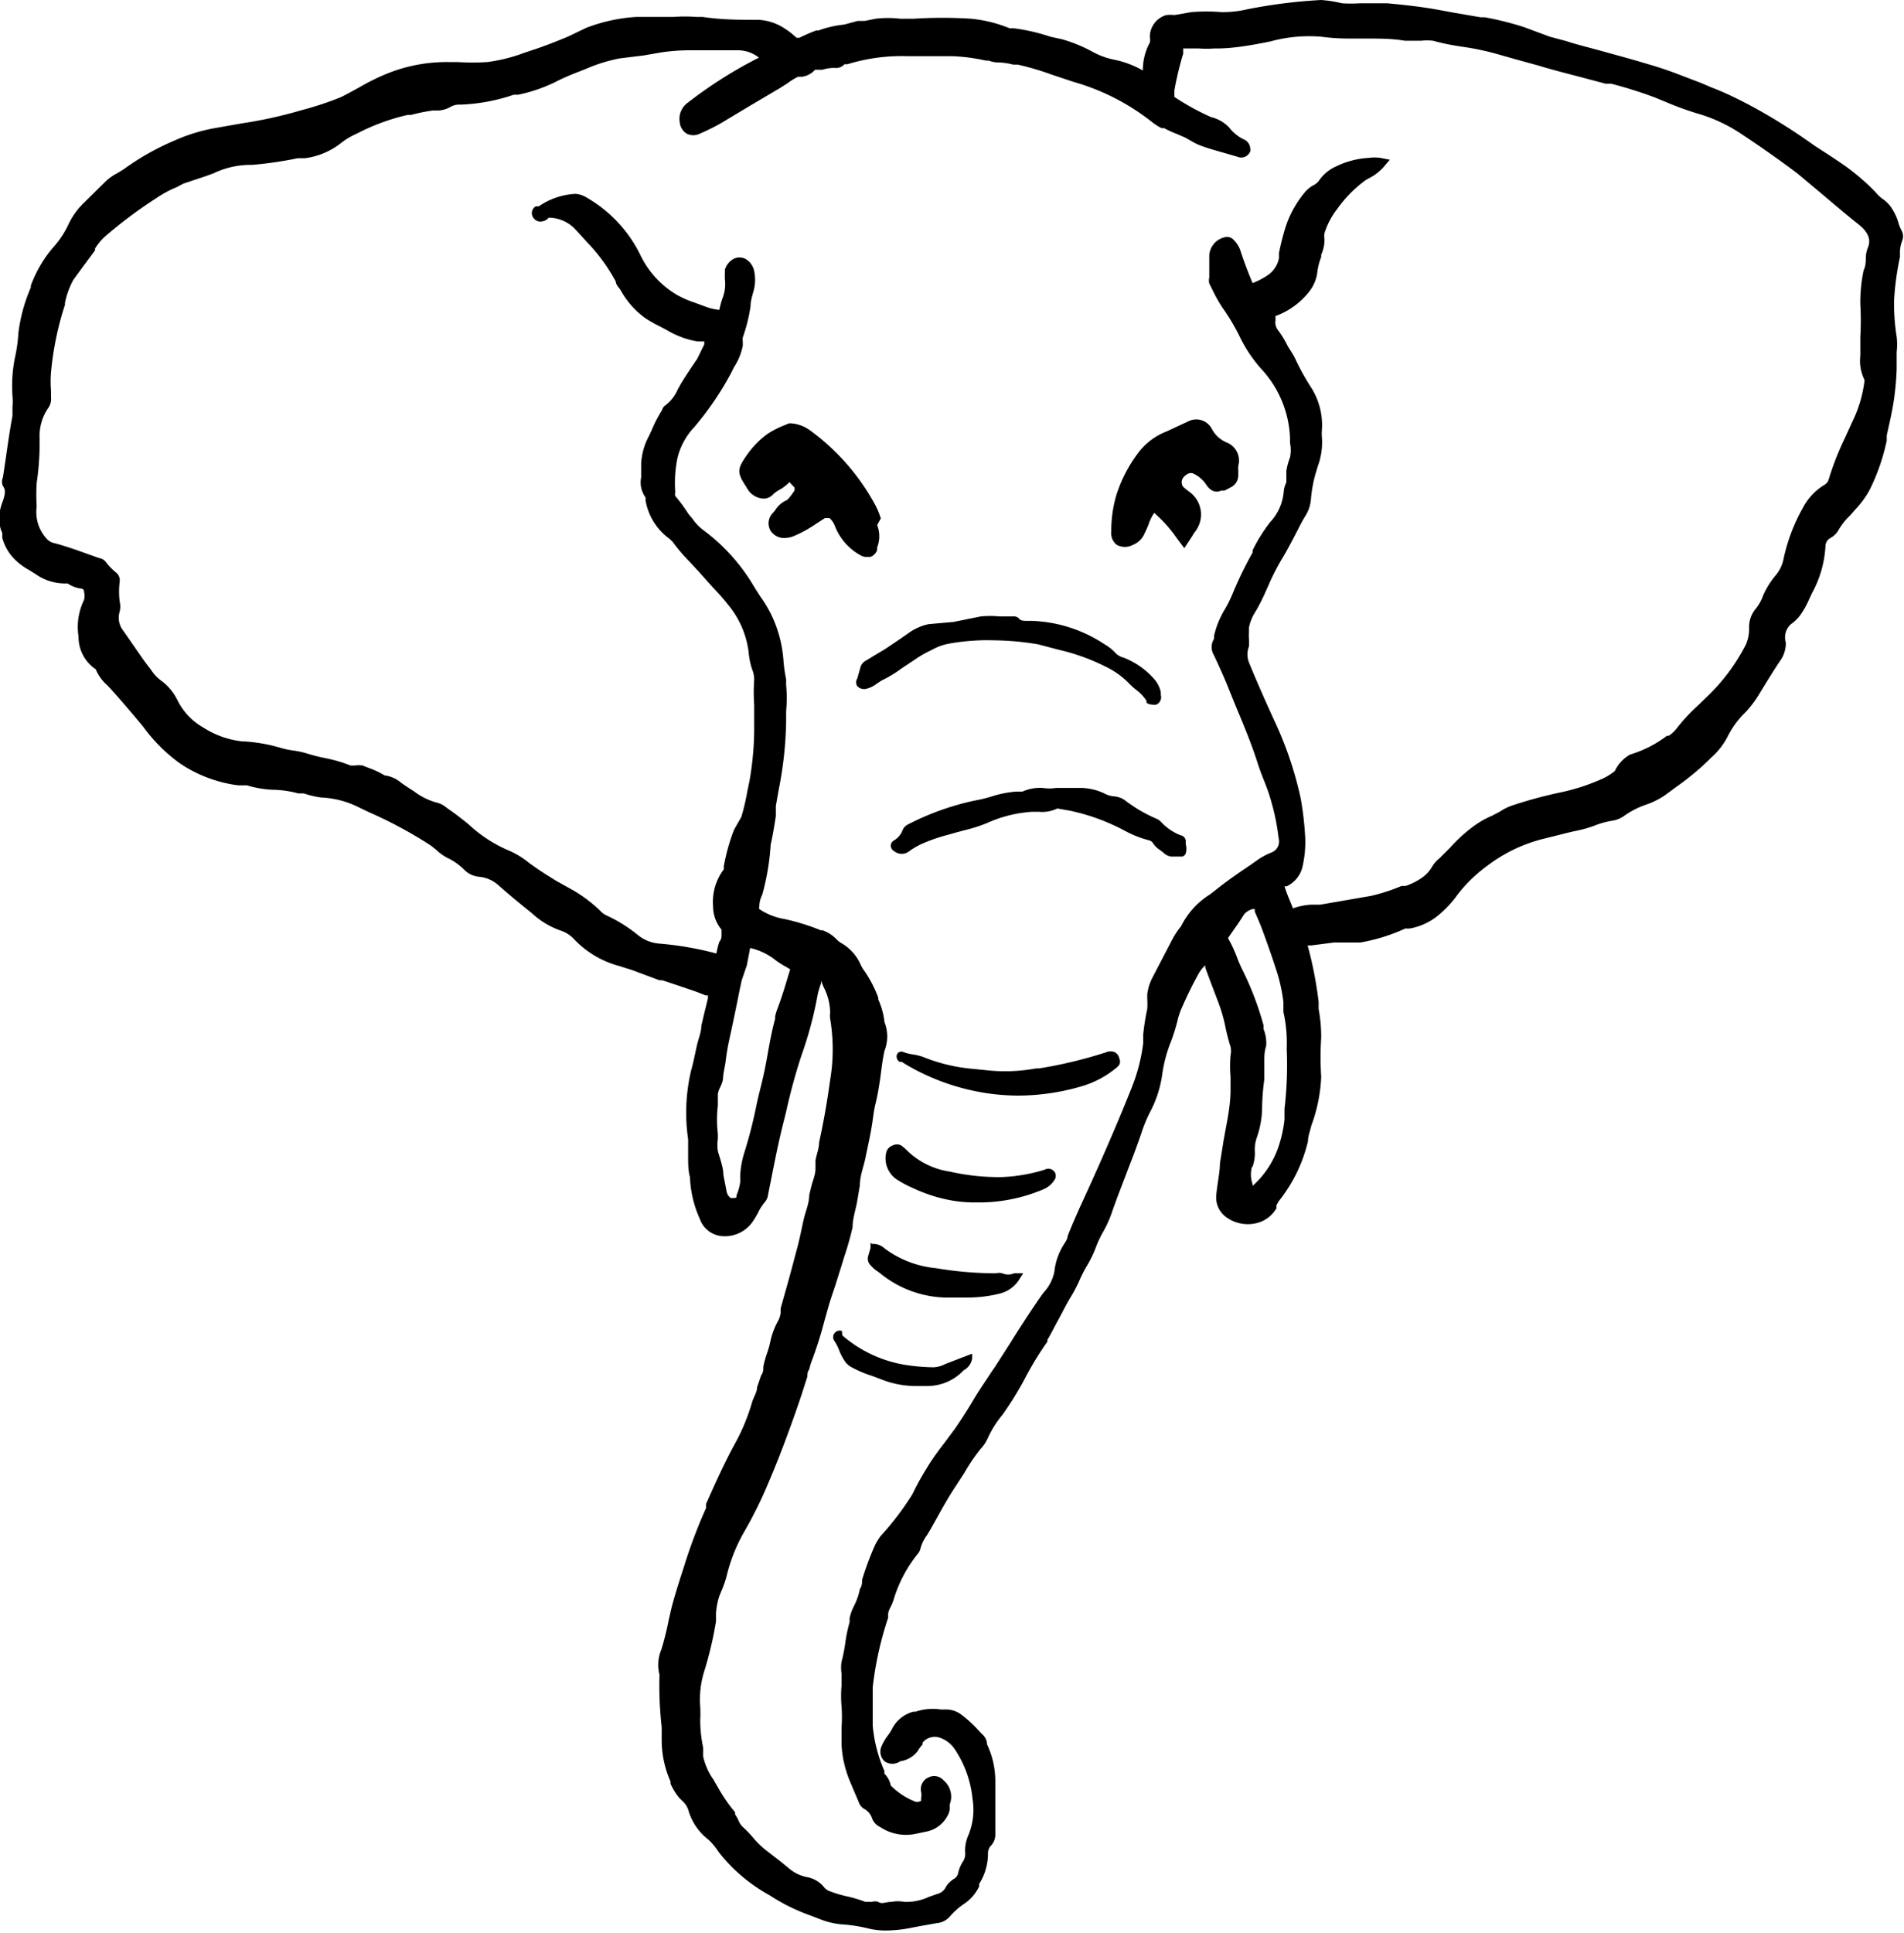 <svg xmlns="http://www.w3.org/2000/svg" width="51.88" height="52.65" viewBox="0 0 51.88 52.65"><title>Asset 11</title><g id="Layer_2" data-name="Layer 2"><g id="Layer_1-2" data-name="Layer 1"><path d="M51.82,6.29a1.2,1.2,0,0,1-.1-.25,1.38,1.38,0,0,0-.15-.33l0,0a.89.89,0,0,0-.27-.29,1,1,0,0,1-.19-.18l0,0a5.93,5.93,0,0,0-.82-.71c-.17-.12-.35-.24-.52-.35l-.31-.2-.1-.07a15.67,15.67,0,0,0-1.6-1l-.13-.07c-.31-.16-.63-.32-1-.46l-.28-.12L45.67,2c-.24-.09-.48-.17-.72-.24l-.27-.08c-.34-.1-.68-.19-1-.28s-.7-.18-1-.28L42.23,1,41.53.74A8.21,8.21,0,0,0,40.45.47l-.11,0-.7-.12L39.15.26C38.7.18,38.24.13,37.8.09l-.28,0c-.16,0-.32,0-.47,0a4,4,0,0,1-.48,0A3.59,3.59,0,0,0,36,0,14.35,14.35,0,0,0,34,.25a3,3,0,0,1-.72.08,5,5,0,0,0-.82,0L32,.41a.93.93,0,0,0-.22,0,.62.62,0,0,0-.45.6.33.33,0,0,1,0,.15,1.57,1.57,0,0,0-.19.76h0a2.59,2.59,0,0,0-.81-.3,2.11,2.11,0,0,1-.58-.22,4,4,0,0,0-.81-.33L28.62,1a5.2,5.2,0,0,0-1-.23l-.11,0A3.71,3.71,0,0,0,26.46.51a12.25,12.25,0,0,0-1.56,0h-.37a2.87,2.87,0,0,0-.67,0l-.3.06-.19,0L23,.67a2.89,2.89,0,0,0-.7.16l-.06,0a4.71,4.71,0,0,0-.46.2l-.07,0L21.67,1l0,0a1.94,1.94,0,0,0-.3-.23,1.41,1.41,0,0,0-.71-.23c-.51,0-1,0-1.52-.08l-.18,0a4.11,4.11,0,0,0-.6,0l-.62,0-.39,0a4.57,4.57,0,0,0-1.38.3L15.47,1c-.29.12-.59.24-.89.34l-.3.1a4.47,4.47,0,0,1-1,.25,6.5,6.5,0,0,1-.81,0h-.26A4.33,4.33,0,0,0,10.56,2a5.81,5.81,0,0,0-.77.38c-.17.09-.34.19-.51.27A8.82,8.82,0,0,1,8.22,3a12.06,12.06,0,0,1-1.63.36l-.74.13a4.74,4.74,0,0,0-1.1.34h0a7,7,0,0,0-1.38.78l-.18.11a1.38,1.38,0,0,0-.29.2l-.62.61a2,2,0,0,0-.41.57,2.49,2.49,0,0,1-.37.58A3.41,3.41,0,0,0,.84,7.78l0,.05A4.43,4.43,0,0,0,.5,9.08a4,4,0,0,1-.08.6,3.91,3.91,0,0,0-.08,1.11,1.52,1.52,0,0,1,0,.29l0,.24C.24,11.86.17,12.42.08,13a.29.29,0,0,0,0,.24c.08.1.06.22,0,.4A1.68,1.68,0,0,0,0,13.9C0,14,0,14,0,14.07a.69.69,0,0,0,.06.44,1,1,0,0,1,0,.13,1.31,1.31,0,0,0,.41.66,1.77,1.77,0,0,0,.33.23l.16.1a1.4,1.4,0,0,0,.88.26h0a.88.88,0,0,0,.36.14h0c.09,0,.09.07.09.09v0a.47.47,0,0,1,0,.22,1.68,1.68,0,0,0-.15,1,1.06,1.06,0,0,0,.47.89h0a1.16,1.16,0,0,0,.32.44l.11.12c.28.31.56.64.86,1a4.43,4.43,0,0,0,1,1,3.67,3.67,0,0,0,1.59.6l.08,0h0l.16,0a2.86,2.86,0,0,0,.69.12,2.83,2.83,0,0,1,.71.1l.15,0a2.53,2.53,0,0,0,.46.11A2.55,2.55,0,0,1,9.8,22l.25.12a11.67,11.67,0,0,1,1.69.91l.15.12a1.32,1.32,0,0,0,.31.22,1.61,1.61,0,0,1,.44.31.65.65,0,0,0,.41.2.91.91,0,0,1,.53.23c.25.22.51.44.81.68l.1.08a2.23,2.23,0,0,0,.8.48.89.89,0,0,1,.38.26,2.64,2.64,0,0,0,1.2.7h0l.35.11.75.28.08,0,.48.16c.23.08.46.15.69.25l.07,0,0,.08-.11.45-.07.3c0,.16-.07.33-.11.49s-.1.49-.17.73a5,5,0,0,0-.08,1.87v.11c0,.14,0,.27,0,.4s0,.35.05.52a3,3,0,0,0,.27,1.14.7.7,0,0,0,.63.47.92.92,0,0,0,.79-.37,2,2,0,0,0,.17-.28,1.34,1.34,0,0,1,.19-.29.39.39,0,0,0,.08-.2v0l.12-.6c.08-.41.17-.84.27-1.25l.1-.4a15.72,15.72,0,0,1,.42-1.54,10.32,10.32,0,0,0,.44-1.65,2,2,0,0,1,.09-.3l0-.08,0,0,.07.17a1.56,1.56,0,0,1,.18.7.63.63,0,0,0,0,.17,5,5,0,0,1,0,1.66c-.09.66-.19,1.2-.3,1.7,0,.16-.07.33-.1.5l0,.23c0,.15-.07.31-.11.46l-.06.25c0,.21-.09.42-.14.62s-.11.53-.18.79-.21.8-.32,1.18l-.14.5,0,.12a.64.64,0,0,1-.06.2,2,2,0,0,0-.22.58,2.71,2.71,0,0,1-.09.32,2.57,2.57,0,0,0-.1.36c0,.08,0,.16-.06.24l-.11.32c0,.14-.1.28-.14.42a5.49,5.49,0,0,1-.47,1.13c-.29.53-.54,1.09-.78,1.63l0,.11a14,14,0,0,0-.6,1.59l-.11.34c-.08.26-.17.54-.24.82l-.07.31a8,8,0,0,1-.2.8,1.07,1.07,0,0,0-.05.68h0v0a10.15,10.15,0,0,0,.06,1.43c0,.12,0,.23,0,.35a2.77,2.77,0,0,0,.24,1.13l0,.06a1.61,1.61,0,0,0,.24.39l.07.07a.6.6,0,0,1,.17.24,1.55,1.55,0,0,0,.56.83,1.82,1.82,0,0,1,.27.33,4.53,4.53,0,0,0,1.39,1.18,5.19,5.19,0,0,0,1.11.55l.21.08a2.18,2.18,0,0,0,.61.16,4.22,4.22,0,0,1,.74.11,2.05,2.05,0,0,0,.5.06,3.66,3.66,0,0,0,.62-.06l.31-.06.45-.08a.53.53,0,0,0,.36-.18,1.94,1.94,0,0,1,.41-.36,1.18,1.18,0,0,0,.39-.46l0-.07a1.53,1.53,0,0,0,.24-.84.3.3,0,0,1,.09-.21.44.44,0,0,0,.11-.32c0-.11,0-.22,0-.33,0-.37,0-.74,0-1.12V48.5a2.35,2.35,0,0,0-.23-1l0-.05a.41.41,0,0,0-.1-.19l-.1-.1a3.3,3.3,0,0,0-.51-.47.7.7,0,0,0-.38-.13h-.17a1.46,1.46,0,0,0-.68.06l-.06,0a.91.91,0,0,0-.58.46,1.17,1.17,0,0,1-.12.19,1.33,1.33,0,0,0-.16.27.36.36,0,0,0,.07.43.37.37,0,0,0,.43,0A.72.72,0,0,0,25,47.7a1.2,1.2,0,0,1,.14-.19l0-.05a.43.43,0,0,1,.5-.12.8.8,0,0,1,.36.28A2.94,2.94,0,0,1,26.5,49a1.81,1.81,0,0,1-.12,1,1,1,0,0,0-.08.47.38.38,0,0,1-.06.23.88.88,0,0,0-.13.31.24.24,0,0,1-.11.16l0,0a.62.62,0,0,0-.23.23.34.34,0,0,1-.22.18l-.23.08a1.47,1.47,0,0,1-.68.14.94.94,0,0,0-.35,0h0c-.16,0-.26.07-.36,0a.27.27,0,0,0-.17,0h-.18a3.69,3.69,0,0,0-.5-.15,3.27,3.27,0,0,1-.47-.14.36.36,0,0,1-.14-.09.78.78,0,0,0-.46-.29,1.07,1.07,0,0,1-.51-.24l-.22-.18-.4-.31a2.33,2.33,0,0,1-.36-.35,3.43,3.43,0,0,0-.3-.31.44.44,0,0,1-.09-.14.91.91,0,0,0-.1-.18l0-.06a4.2,4.2,0,0,1-.44-.63l-.15-.26a1.76,1.76,0,0,1-.28-.63l0-.24a3.62,3.62,0,0,1-.08-.76,3.32,3.32,0,0,0,0-.35,2.56,2.56,0,0,1,.1-.94,10.12,10.12,0,0,0,.33-1.39c0-.07,0-.14,0-.22a2,2,0,0,1,.09-.47l.07-.17a2.62,2.62,0,0,0,.13-.38,4.54,4.54,0,0,1,.45-1.15c.18-.31.36-.65.52-1s.43-1,.63-1.54.31-.85.45-1.27l.15-.47c0-.06,0-.13.05-.19a1.48,1.48,0,0,1,.06-.21,10.57,10.57,0,0,0,.35-1.1l.09-.32c.06-.22.14-.45.21-.66l.17-.54.07-.23a7.91,7.91,0,0,0,.23-.81c0-.24.09-.49.13-.73l.07-.42c0-.26.11-.52.16-.78s.14-.63.19-1,.06-.36.1-.54.09-.47.12-.71.06-.45.1-.63v0a1.06,1.06,0,0,0,0-.78.34.34,0,0,1,0,0v0a2,2,0,0,0-.17-.62l0-.05a3.28,3.28,0,0,0-.38-.73.81.81,0,0,1-.1-.17,1.26,1.26,0,0,0-.52-.58l0,0a.56.56,0,0,1-.12-.09,1,1,0,0,0-.39-.26l-.05,0a5.86,5.86,0,0,0-1-.31,1.73,1.73,0,0,1-.68-.27.06.06,0,0,1,0-.06.71.71,0,0,1,.08-.33A6.67,6.67,0,0,0,21,23c.06-.26.1-.52.14-.77l0-.28.08-.45a10.26,10.26,0,0,0,.2-1.85c0-.09,0-.18,0-.27a4,4,0,0,0,0-.73l0-.15a4,4,0,0,1-.07-.48A3.43,3.43,0,0,0,21,16.71a3.53,3.53,0,0,0-.28-.46L20.56,16a5.18,5.18,0,0,0-1.38-1.55,1.32,1.32,0,0,1-.31-.32L18.76,14a4.42,4.42,0,0,0-.36-.49.16.16,0,0,1,0-.1,3.38,3.38,0,0,1,.06-.94,1.87,1.87,0,0,1,.46-.84,8.27,8.27,0,0,0,1-1.47L20,10a1.63,1.63,0,0,0,.24-.59s0-.07,0-.1a.44.44,0,0,1,0-.12,4.51,4.51,0,0,0,.21-.84c0-.15.05-.3.09-.45a1.16,1.16,0,0,0,0-.56v0a.5.5,0,0,0-.17-.25.35.35,0,0,0-.44,0,.49.49,0,0,0-.18.26.37.37,0,0,1,0,.1l0,.06,0,.08a1.08,1.08,0,0,1-.07.55,2.79,2.79,0,0,0-.08.3,1.44,1.44,0,0,1-.38-.09l-.3-.11a2.69,2.69,0,0,1-.46-.2,2.53,2.53,0,0,1-1-1.07,3.65,3.65,0,0,0-1.46-1.58.66.66,0,0,0-.32-.11,1.94,1.94,0,0,0-1,.34l-.08,0a.21.21,0,0,0-.09.27.23.23,0,0,0,.26.14.28.28,0,0,0,.18-.1H15a1,1,0,0,1,.67.31l.22.24.1.11a4.85,4.85,0,0,1,.79,1.08c0,.09.09.16.14.25a2.3,2.3,0,0,0,.67.75,3.57,3.57,0,0,0,.41.23l.17.09,0,0a2.36,2.36,0,0,0,.84.31l.06,0,.06,0,.06,0,0,.08L19,9.77c-.15.22-.3.44-.44.67l-.09.16a1.07,1.07,0,0,1-.34.44.22.22,0,0,0-.09.13,3.5,3.5,0,0,0-.28.54l-.08.17a1.78,1.78,0,0,0-.21.75c0,.1,0,.21,0,.32V13a.7.7,0,0,0,.12.55v.08a1.63,1.63,0,0,0,.66,1.05l.08.08a4.77,4.77,0,0,0,.47.55l.25.27.33.37c.15.16.31.33.45.51a2.51,2.51,0,0,1,.57,1.31,2,2,0,0,0,.09.45.75.75,0,0,1,.06.3,4.87,4.87,0,0,0,0,.68c0,.12,0,.23,0,.35v.16a8.34,8.34,0,0,1-.13,1.57l-.06.29a6,6,0,0,1-.16.68L20,22.6a5.59,5.59,0,0,0-.28,1,.22.22,0,0,1,0,.08,1.47,1.47,0,0,0-.29,1,1,1,0,0,0,.23.64s0,.06,0,.13,0,.13-.06.2a2.63,2.63,0,0,0-.08.32v0h0a8.74,8.74,0,0,0-1.56-.27h0a1.06,1.06,0,0,1-.6-.25,4,4,0,0,0-.84-.52.48.48,0,0,1-.14-.1,3.91,3.91,0,0,0-.76-.58h0L15.17,24c-.26-.16-.53-.33-.77-.51a2.32,2.32,0,0,0-.5-.31,3.75,3.75,0,0,1-1.08-.68c-.13-.12-.27-.22-.41-.33L12.17,22a.64.64,0,0,0-.27-.14,1.79,1.79,0,0,1-.61-.3l-.23-.15-.13-.09a.85.85,0,0,0-.45-.2h0l0,0a2.34,2.34,0,0,0-.45-.21l-.15-.06a.7.7,0,0,0-.21,0l-.12,0a3.77,3.77,0,0,0-.68-.2,4.64,4.64,0,0,1-.48-.12,2.37,2.37,0,0,0-.41-.09,2.24,2.24,0,0,1-.33-.07,4.4,4.4,0,0,0-1.07-.18,2.46,2.46,0,0,1-1.05-.38,1.74,1.74,0,0,1-.7-.75,1.45,1.45,0,0,0-.45-.53,1.09,1.09,0,0,1-.26-.28L3.93,18l-.57-.82a.57.57,0,0,1-.1-.52.58.58,0,0,0,0-.28,2.27,2.27,0,0,1,0-.53v0a.27.27,0,0,0-.09-.25,1.68,1.68,0,0,1-.3-.31l0,0a.29.29,0,0,0-.17-.09h0L2.14,15c-.23-.08-.47-.16-.71-.22a.4.4,0,0,1-.17-.12A1.07,1.07,0,0,1,1,13.8,5.3,5.3,0,0,1,1,13.15a7.35,7.35,0,0,0,.08-1.07v-.15a1.33,1.33,0,0,1,.23-.81.43.43,0,0,0,.08-.3v-.18a3,3,0,0,1,0-.5A8.4,8.4,0,0,1,1.77,8.3l0-.05A2.21,2.21,0,0,1,2,7.62l.27-.37.32-.43,0-.05a1.63,1.63,0,0,1,.25-.31A12.25,12.25,0,0,1,4.27,5.39a2.87,2.87,0,0,1,.54-.29L5,5,5.6,4.8l.22-.08a2.33,2.33,0,0,1,1-.23h.06a10.7,10.7,0,0,0,1.23-.18l.19,0a2,2,0,0,0,1-.42,1.9,1.9,0,0,1,.4-.24l.14-.07a5.73,5.73,0,0,1,1.27-.45l.09,0a4.81,4.81,0,0,1,.59-.12h.1a.73.73,0,0,0,.37-.09.48.48,0,0,1,.29-.07A5.08,5.08,0,0,0,14,2.58l.12,0a4.29,4.29,0,0,0,1-.34,6.24,6.24,0,0,1,.66-.29l.2-.08a4.31,4.31,0,0,1,.91-.28l.65-.08L18,1.43a5.27,5.27,0,0,1,.84-.06h.37l.92,0a.93.93,0,0,1,.55.2l-.1.05a12,12,0,0,0-1.83,1.17.54.54,0,0,0-.23.53.41.41,0,0,0,.19.32.4.4,0,0,0,.36,0,5.5,5.5,0,0,0,.75-.39l.6-.36.83-.49.22-.14a1.46,1.46,0,0,1,.28-.17l.11,0a.59.59,0,0,0,.35-.19l.2,0a1,1,0,0,1,.33-.05.31.31,0,0,0,.27-.1l.08,0a5,5,0,0,1,1.63-.22l.74,0h.49a5,5,0,0,1,.91.12l.08,0a.68.68,0,0,0,.25.05,1.87,1.87,0,0,1,.42.06l.12,0a7.34,7.34,0,0,1,.92.27l.6.2a6.15,6.15,0,0,1,2.16,1.11,1.51,1.51,0,0,0,.24.15l.07,0a2.67,2.67,0,0,0,.35.16l.23.1.14.08a1.66,1.66,0,0,0,.26.13c.21.08.43.14.64.2l.38.11a.26.26,0,0,0,.35-.16c0-.07,0-.21-.15-.3a1.11,1.11,0,0,1-.43-.34A1,1,0,0,0,33,3.19a6.67,6.67,0,0,1-1-.55h0l0-.18a9,9,0,0,1,.24-1l0-.14h.42a3.09,3.09,0,0,0,.43,0h.07c.47,0,1-.1,1.45-.19A4,4,0,0,1,36,1a5.68,5.68,0,0,0,.71.05l.52,0c.35,0,.71,0,1.05.06h.44a1.49,1.49,0,0,1,.33,0c.28.08.57.13.84.17a7,7,0,0,1,1,.22l.57.16.44.12c.39.12.79.22,1.17.32l.68.18.15,0a12,12,0,0,1,1.18.37l.34.14a8.32,8.32,0,0,0,.86.31,4.28,4.28,0,0,1,1.17.55c.5.33,1,.68,1.52,1.07l.67.56c.33.28.66.56,1,.83s.32.49.25.65a.82.82,0,0,0-.05.23v0c0,.12,0,.25-.06.37a4.2,4.2,0,0,0-.09.93,7.63,7.63,0,0,1,0,.87c0,.15,0,.31,0,.46v.07a1.16,1.16,0,0,0,.11.65.53.53,0,0,1,0,.06v0a3.47,3.47,0,0,1-.33,1.09l-.2.44a7.83,7.83,0,0,0-.44,1.12.24.24,0,0,1-.11.15,1.6,1.6,0,0,0-.6.64,4.93,4.93,0,0,0-.53,1.42,1,1,0,0,1-.19.39,2.3,2.3,0,0,0-.36.57,1.18,1.18,0,0,1-.2.36.77.77,0,0,0-.18.53,1.06,1.06,0,0,1-.09.45,5.32,5.32,0,0,1-1,1.36l-.31.3a5.05,5.05,0,0,0-.59.64.9.9,0,0,1-.2.18l-.05,0a3.13,3.13,0,0,1-1,.51A1,1,0,0,0,44,21a1.55,1.55,0,0,1-.36.22,5.55,5.55,0,0,1-1.11.36,12,12,0,0,0-1.36.37,1.6,1.6,0,0,0-.31.16l-.21.11a2.53,2.53,0,0,0-.52.3,4.14,4.14,0,0,0-.62.57l-.23.23-.06.06a.79.79,0,0,0-.2.23.94.94,0,0,1-.28.3,1.74,1.74,0,0,1-.44.22l-.11,0a5,5,0,0,1-.83.27l-.75.13-.64.11-.25,0a1.8,1.8,0,0,0-.49.1l-.08-.2a4.09,4.09,0,0,1-.15-.4l0,0,.06,0a.79.79,0,0,0,.44-.58,2.94,2.94,0,0,0,.06-.82,8.52,8.52,0,0,0-.12-1,9.86,9.86,0,0,0-.72-2.12c-.26-.57-.49-1.09-.69-1.58a.6.6,0,0,1,0-.43,1.63,1.63,0,0,0,0-.22,1.51,1.51,0,0,1,0-.17l0-.12a1.25,1.25,0,0,1,.13-.36,4.72,4.72,0,0,0,.31-.59l.09-.2a6.07,6.07,0,0,1,.36-.71c.14-.23.26-.46.38-.69s.17-.34.27-.5a1,1,0,0,0,.15-.45,3.55,3.55,0,0,1,.13-.71l.06-.2a1.86,1.86,0,0,0,.11-.77,1.23,1.23,0,0,1,0-.22,1.91,1.91,0,0,0-.31-1.17,6.61,6.61,0,0,1-.39-.7,1.84,1.84,0,0,0-.13-.24l-.1-.16A2.77,2.77,0,0,0,34.83,9a.34.34,0,0,1-.08-.23s0,0,0,0a.57.57,0,0,0,0-.16v0l0,0a2.06,2.06,0,0,0,.94-.69,1.08,1.08,0,0,0,.2-.47A1.67,1.67,0,0,1,36,7l0-.06a1,1,0,0,0,.09-.43.4.4,0,0,1,0-.16,2.09,2.09,0,0,1,.34-.65,3.4,3.4,0,0,1,.79-.8l.09-.05,0,0a1.32,1.32,0,0,0,.39-.3l.17-.2-.26-.05a1.12,1.12,0,0,0-.31,0,2.33,2.33,0,0,0-.89.23,1.11,1.11,0,0,0-.47.39.43.43,0,0,1-.16.13.82.82,0,0,0-.22.18,2.9,2.9,0,0,0-.51.89,6.93,6.93,0,0,0-.2.77l0,.14a.73.73,0,0,1-.33.48,2,2,0,0,1-.39.2c-.13-.31-.24-.6-.33-.88a.72.72,0,0,0-.18-.29.24.24,0,0,0-.24-.08.54.54,0,0,0-.43.5c0,.15,0,.31,0,.46v.14a.34.34,0,0,0,0,.16l.09.18a4,4,0,0,0,.27.48,5.68,5.68,0,0,1,.48.81,3.77,3.77,0,0,0,.57.85,2.93,2.93,0,0,1,.79,1.88s0,.09,0,.14a1,1,0,0,1,0,.4,1.71,1.71,0,0,0-.1.37c0,.07,0,.14,0,.21l0,.1a.67.67,0,0,0-.07.24,1.38,1.38,0,0,1-.37.84,4.35,4.35,0,0,0-.48.77l0,.06a10.29,10.29,0,0,0-.54,1.11,3.52,3.52,0,0,1-.2.41,2.43,2.43,0,0,0-.31.75.33.33,0,0,1,0,.08.42.42,0,0,0,0,.45c.12.26.26.56.38.86l.21.52c.21.5.42,1,.59,1.53.05.16.11.32.17.47s.13.33.18.5a6.21,6.21,0,0,1,.23,1.1.32.32,0,0,1-.2.39,1.9,1.9,0,0,0-.4.22l-.17.12c-.31.21-.62.42-.92.66l-.18.14a2.15,2.15,0,0,0-.79.87l0,0,0,0a2.16,2.16,0,0,0-.27.42l-.37.71-.13.25a1.33,1.33,0,0,0-.15.47v.12a2.06,2.06,0,0,1,0,.28,6.07,6.07,0,0,0-.11.7l0,.23a4.89,4.89,0,0,1-.3,1.18c-.45,1.13-.94,2.24-1.42,3.28-.12.27-.24.54-.34.8,0,.09-.08.18-.13.27a1.71,1.71,0,0,0-.23.69,1.16,1.16,0,0,1-.29.57c-.1.13-.19.27-.28.4l-.12.18c-.17.26-.34.52-.5.78l-.43.67-.09.13c-.17.26-.35.52-.51.79s-.29.47-.48.75l-.29.39c-.17.22-.34.45-.49.7a7.4,7.4,0,0,0-.39.71h0A7.75,7.75,0,0,1,24,41.83a1.56,1.56,0,0,0-.16.26,8.05,8.05,0,0,0-.35.94c0,.08,0,.16-.06.25a1.75,1.75,0,0,1-.16.46,1.42,1.42,0,0,0-.12.33l0,.11a4.2,4.2,0,0,0-.12.58,4.21,4.21,0,0,1-.1.5,1.06,1.06,0,0,0,0,.32c0,.11,0,.22,0,.33a3.24,3.24,0,0,0,0,.56,4,4,0,0,1,0,.59c0,.15,0,.3,0,.46a3,3,0,0,0,.21.95l.13.31.12.28a.36.36,0,0,0,.16.21.44.44,0,0,1,.21.25.42.42,0,0,0,.22.24,1.27,1.27,0,0,0,1,.18l.29-.06h0a.83.83,0,0,0,.55-.43.43.43,0,0,0,.06-.24.25.25,0,0,1,0-.07.58.58,0,0,0-.17-.65.34.34,0,0,0-.41-.08.35.35,0,0,0-.2.4v0a.47.47,0,0,1,0,.16.59.59,0,0,0,0,.08v0c-.14.06-.19,0-.21,0a1.94,1.94,0,0,1-.62-.42h0l0,0a.62.62,0,0,0-.17-.32.2.2,0,0,1,0-.07A3.9,3.9,0,0,1,23.78,47l0-.31c0-.25,0-.49,0-.74a9.29,9.29,0,0,1,.42-1.89l0-.09c0-.09.06-.18.1-.27s.06-.17.09-.26A3.66,3.66,0,0,1,25,42.33l0,0a.33.33,0,0,0,.08-.15,1.06,1.06,0,0,1,.18-.37l.09-.15.18-.32c.16-.29.33-.59.51-.86l.24-.37a5,5,0,0,1,.45-.66,1,1,0,0,0,.18-.27,2.76,2.76,0,0,1,.4-.64v0a8.94,8.94,0,0,0,.62-1,8.51,8.51,0,0,1,.61-1l0-.05c.11-.18.2-.37.3-.55s.23-.45.37-.67a4.13,4.13,0,0,0,.2-.39,3.92,3.92,0,0,1,.18-.36,3.21,3.21,0,0,0,.29-.6,3,3,0,0,1,.19-.39,3.11,3.11,0,0,0,.21-.46c.12-.35.26-.71.39-1.05s.3-.77.43-1.16a4.1,4.1,0,0,1,.22-.54,3.11,3.11,0,0,0,.35-1.07,3.77,3.77,0,0,1,.24-.89,5.18,5.18,0,0,0,.18-.58,1.85,1.85,0,0,1,.09-.28,10.72,10.72,0,0,1,.49-1,1,1,0,0,1,.17-.21l0,.06.11.3.22.58v0a4.46,4.46,0,0,1,.21.69,5.27,5.27,0,0,0,.15.59.52.52,0,0,1,0,.23,3.46,3.46,0,0,0,0,.59c0,.12,0,.24,0,.35,0,.51-.13,1-.21,1.51l-.08.5c0,.25-.07.53-.1.87a.66.66,0,0,0,.3.61,1,1,0,0,0,.77.15.86.86,0,0,0,.57-.41l0-.08.06-.11a4.13,4.13,0,0,0,.8-1.64c0-.14.06-.28.09-.42A4.33,4.33,0,0,0,36,29.33a8.34,8.34,0,0,1,0-1.07,4.19,4.19,0,0,0-.07-.78l0-.19a10.47,10.47,0,0,0-.3-1.54v0h.1l.62-.08.32,0,.4,0a5,5,0,0,0,1.22-.38l.12,0a1.69,1.69,0,0,0,.73-.32,2.94,2.94,0,0,0,.58-.61,3.94,3.94,0,0,1,.78-.76A4.2,4.2,0,0,1,42,22.86l.24-.06c.25-.06.5-.13.75-.18a3.22,3.22,0,0,0,.45-.13,2.33,2.33,0,0,1,.51-.14.74.74,0,0,0,.32-.14,2.44,2.44,0,0,1,.54-.28,2.15,2.15,0,0,0,.57-.28l.27-.2a7.12,7.12,0,0,0,.89-.73l.09-.09a1.91,1.91,0,0,0,.45-.58,2.43,2.43,0,0,1,.43-.6l.07-.07a3,3,0,0,0,.32-.42c.16-.26.37-.61.59-.94a.83.83,0,0,0,.17-.52A.48.48,0,0,1,48.8,17a1.06,1.06,0,0,0,.29-.3,2.38,2.38,0,0,0,.21-.39l.07-.15a3,3,0,0,0,.37-1.28.26.26,0,0,1,.14-.23.56.56,0,0,0,.22-.22,1.73,1.73,0,0,1,.31-.39l.15-.17v0a2.61,2.61,0,0,0,.38-.52A5.63,5.63,0,0,0,51.41,12l0-.14c.07-.32.15-.65.2-1a7.86,7.86,0,0,0,.07-.8c0-.16,0-.32,0-.47a1.76,1.76,0,0,0,0-.42,5.68,5.68,0,0,1-.07-1A7.77,7.77,0,0,1,51.77,7c0-.05,0-.1,0-.16a.92.92,0,0,1,.06-.28A.33.33,0,0,0,51.82,6.29Zm-31.47,20,.09-.47v0h0a1.71,1.71,0,0,1,.69.33,2.45,2.45,0,0,0,.3.19l.1.06-.09.3c-.08.27-.17.55-.27.81a1.16,1.16,0,0,0-.05.18v.06c-.09.33-.15.66-.21,1s-.11.57-.18.85-.09.37-.13.56a12.59,12.59,0,0,1-.33,1.27,2.45,2.45,0,0,0-.1.57c0,.06,0,.13,0,.19a1.35,1.35,0,0,1-.1.36c0,.05,0,.08-.06.08s-.05,0-.1,0a.28.28,0,0,1-.11-.17L19.71,32c0-.21-.09-.43-.15-.65a1.08,1.08,0,0,1,0-.33c0-.05,0-.1,0-.14v0a3.27,3.27,0,0,1,0-.77c0-.11,0-.21,0-.31a.58.58,0,0,1,.06-.18,1,1,0,0,0,.08-.22c0-.16.05-.32.07-.48s.05-.37.09-.55c.1-.46.2-.93.29-1.39l.06-.28Zm13.77,5.51a1.06,1.06,0,0,0,.07-.46,1,1,0,0,1,.06-.37,2.53,2.53,0,0,0,.14-.82,6.25,6.25,0,0,1,.06-.75c0-.16,0-.32,0-.48s0-.27.05-.43a1,1,0,0,0-.07-.46l0-.1a8.36,8.36,0,0,0-.56-1.48c-.06-.12-.12-.25-.17-.39a3.54,3.54,0,0,0-.24-.51l0,0,.09-.13c.12-.17.24-.34.35-.52a.48.48,0,0,1,.23-.14l.06,0,0,.07c.07.16.14.32.2.48.13.35.26.72.38,1.09a4.56,4.56,0,0,1,.2.89c0,.09,0,.18,0,.27h0a3.81,3.81,0,0,1,.09,1h0A10.12,10.12,0,0,1,35,30.2c0,.1,0,.2,0,.29a3.41,3.41,0,0,1-.14.67,2.51,2.51,0,0,1-.73,1.14l0,0,0-.05A.77.77,0,0,1,34.12,31.76Z"/><path d="M23.64,18.75a.72.72,0,0,0,.25-.13l.14-.09a3.24,3.24,0,0,0,.53-.32l.27-.18.15-.1a2.81,2.81,0,0,1,.33-.19l.1-.05a1.51,1.51,0,0,1,.4-.15,5.8,5.8,0,0,1,1.27-.1,7.59,7.59,0,0,1,1.21.11l.34.09.23.06a5.62,5.62,0,0,1,1.25.45,2.23,2.23,0,0,1,.65.46,2.07,2.07,0,0,0,.2.18,1.13,1.13,0,0,1,.28.3l0,.05a.26.26,0,0,0,.15.05.26.26,0,0,0,.12,0,.22.22,0,0,0,.12-.26l0-.07a.77.77,0,0,0-.16-.34,2.12,2.12,0,0,0-.86-.61h0a.46.46,0,0,1-.2-.11,1.27,1.27,0,0,0-.31-.25l0,0a3.82,3.82,0,0,0-2-.64H28c-.11,0-.19,0-.24-.07a.19.19,0,0,0-.15-.05h0l-.26,0h-.11a2.71,2.71,0,0,0-.52,0l-.74.15L25.3,17a1.45,1.45,0,0,0-.54.24l-.2.14-.43.29-.3.18-.23.14a.3.3,0,0,0-.15.17l-.09.32v0a.19.19,0,0,0,0,.21A.26.26,0,0,0,23.64,18.75Z"/><path d="M31.28,22.88a.22.22,0,0,1,.12.06.65.65,0,0,0,.22.22l.1.08a.34.34,0,0,0,.25.09h.23a.13.13,0,0,0,.11-.09.44.44,0,0,0,0-.24.65.65,0,0,1,0-.1.17.17,0,0,0-.14-.15h0a1.42,1.42,0,0,1-.53-.36.4.4,0,0,0-.15-.1,3.91,3.91,0,0,1-.82-.48.59.59,0,0,0-.31-.12.67.67,0,0,1-.27-.08,1.55,1.55,0,0,0-.66-.15l-.44,0-.21,0h0a1.22,1.22,0,0,1-.37,0,1.17,1.17,0,0,0-.55.1h-.17a2.93,2.93,0,0,0-.63.12,3.59,3.59,0,0,1-.48.12,7.25,7.25,0,0,0-1.83.65.3.3,0,0,0-.16.17.55.55,0,0,1-.23.27.17.17,0,0,0-.09.14.18.18,0,0,0,.09.15.33.33,0,0,0,.42,0,2.06,2.06,0,0,1,.44-.24h0a4.49,4.49,0,0,1,.6-.2l.21-.06.26-.07a3.89,3.89,0,0,0,.62-.2,3.53,3.53,0,0,1,1.22-.3h.18a.93.93,0,0,0,.5-.09h0l.34.06a5.63,5.63,0,0,1,1.39.49l.21.11A3,3,0,0,0,31.28,22.88Z"/><path d="M30.38,28.66a.3.3,0,0,0-.24,0h0a12.22,12.22,0,0,1-1.83.44h-.08a4.68,4.68,0,0,1-1.24.06l-.5-.05a4.63,4.63,0,0,1-1.33-.32,1.47,1.47,0,0,0-.28-.07,1.37,1.37,0,0,1-.25-.06.15.15,0,0,0-.14,0,.14.14,0,0,0-.06.12h0a.18.18,0,0,0,.08.14l.06,0,.11.07a6.12,6.12,0,0,0,2,.75,5.88,5.88,0,0,0,1.07.1,6.18,6.18,0,0,0,1.71-.25,2.64,2.64,0,0,0,.9-.46A.71.71,0,0,0,30.5,29a.21.21,0,0,0,0-.17A.25.25,0,0,0,30.38,28.66Z"/><path d="M21.42,13.63a.69.69,0,0,0-.3.27l-.06.07a.4.4,0,0,0-.06.49.44.44,0,0,0,.42.19.63.63,0,0,0,.21-.05h0a3.27,3.27,0,0,0,.6-.33l.25-.16h0l.07,0,.05,0a.53.53,0,0,1,.15.22,1.55,1.55,0,0,0,.69.79.32.32,0,0,0,.18.05l.09,0a.3.3,0,0,0,.19-.19l0-.07a.83.83,0,0,0,0-.61L24,14.12a2.06,2.06,0,0,0-.17-.4,6.11,6.11,0,0,0-1.76-2,1,1,0,0,0-.52-.19h-.05l0,0-.12.05a2.48,2.48,0,0,0-.47.24,2.4,2.4,0,0,0-.57.59v0c-.26.37-.26.47,0,.86l0,0a.57.57,0,0,0,.08.12.53.53,0,0,0,.38.19.34.34,0,0,0,.26-.11.79.79,0,0,1,.18-.13,1.14,1.14,0,0,0,.27-.21l.14.15,0,.08C21.51,13.56,21.47,13.61,21.42,13.63Z"/><path d="M24.46,32.14a3.1,3.1,0,0,0,.44.23,4.16,4.16,0,0,0,.85.29,3.69,3.69,0,0,0,.77.09h.2a4.49,4.49,0,0,0,1.74-.37.65.65,0,0,0,.27-.24.19.19,0,0,0-.06-.28.21.21,0,0,0-.21,0h0a4.55,4.55,0,0,1-1.18.2,6.07,6.07,0,0,1-1.4-.15,2.11,2.11,0,0,1-1.21-.62l-.11-.09a.26.26,0,0,0-.24,0,.27.27,0,0,0-.17.18A.69.69,0,0,0,24.46,32.14Z"/><path d="M32.54,12.91a.84.84,0,0,1,.32.28c.16.25.33.21.42.17l.09,0,.17-.09a.36.36,0,0,0,.2-.33v0s0-.08,0-.13a1,1,0,0,1,0-.12.53.53,0,0,0-.32-.64.81.81,0,0,1-.39-.35.48.48,0,0,0-.66-.22l-.28.13-.3.14a1.75,1.75,0,0,0-.78.59,3.81,3.81,0,0,0-.59,1.14,3.43,3.43,0,0,0-.14,1v0a.4.4,0,0,0,.15.36.46.46,0,0,0,.44,0,.57.57,0,0,0,.32-.32l0,0a2.26,2.26,0,0,0,.11-.25,1.19,1.19,0,0,1,.15-.3l0,0h0l0,0a3.68,3.68,0,0,1,.61.68l.21.28.21-.32.06-.1a.76.76,0,0,0-.14-1.12l-.09-.07-.07-.06a.21.21,0,0,1,0-.25C32.39,12.83,32.51,12.89,32.54,12.91Z"/><path d="M23.72,33.85l0,.14-.06.21a.25.25,0,0,0,.06.26.9.9,0,0,0,.18.16l.07.05a2.93,2.93,0,0,0,1.76.67h.14l.46,0a3.58,3.58,0,0,0,.92-.11.87.87,0,0,0,.54-.41l.09-.14-.17,0-.08,0a.4.4,0,0,1-.32,0,.33.33,0,0,0-.17,0h0a9.92,9.92,0,0,1-1.64-.14A2.77,2.77,0,0,1,24.1,34a.46.46,0,0,0-.34-.12Z"/><path d="M22.94,36.25a.18.18,0,0,0-.22.25,1.34,1.34,0,0,1,.15.29,1.58,1.58,0,0,0,.16.3.5.5,0,0,0,.16.14,2.89,2.89,0,0,0,.56.24l.24.09a2.55,2.55,0,0,0,.95.19l.32,0h0a1.36,1.36,0,0,0,1-.43l0,0a.44.44,0,0,0,.23-.32l0-.13-.29.11-.31.12-.13.05a.77.77,0,0,1-.32.09,5.39,5.39,0,0,1-.8-.07,3.47,3.47,0,0,1-1.69-.8Z"/></g></g></svg>
